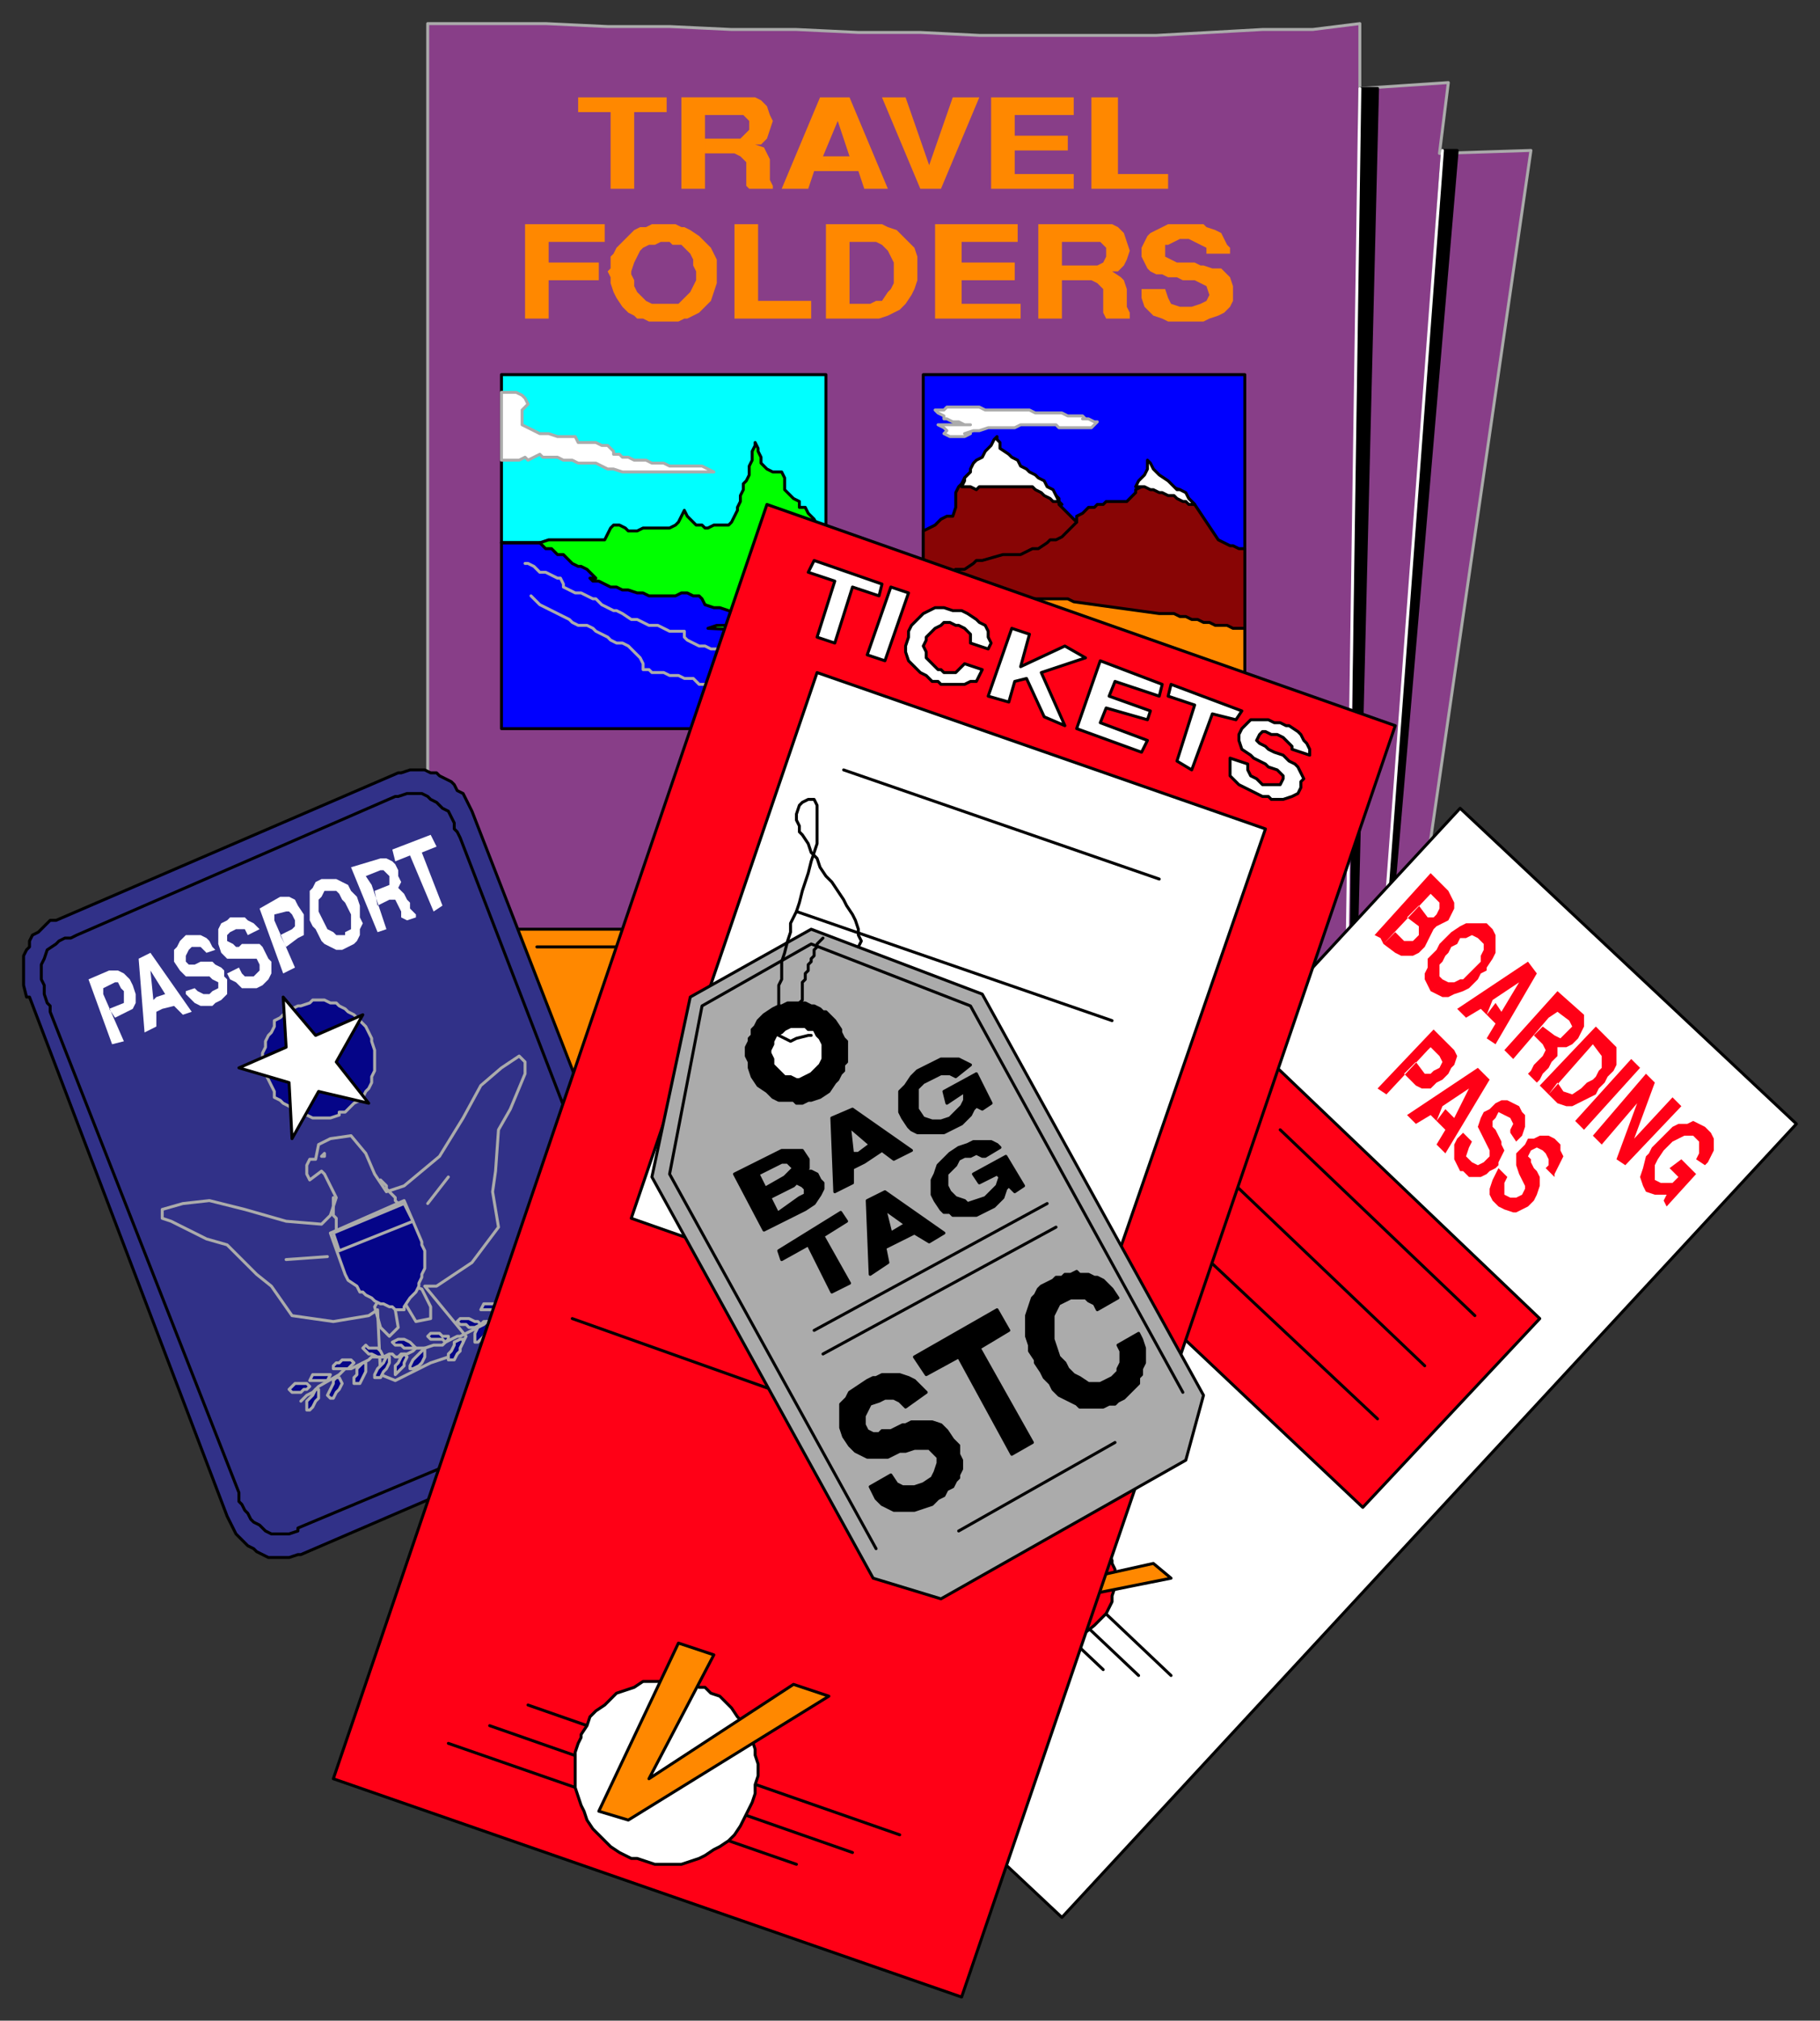 <svg xmlns="http://www.w3.org/2000/svg" fill-rule="evenodd" height="685" preserveAspectRatio="none" stroke-linecap="round" width="617"><rect width="100%" height="100%" fill="#333333" stroke="none"/><style>.brush0{fill:#fff}.pen0,.pen1{stroke:#000;stroke-width:1;stroke-linejoin:round}.pen1{stroke:#ababab}.brush4{fill:#f80}.brush7{fill:#000}.brush8{fill:#ff0016}.brush10{fill:#050588}</style><path class="pen1" style="fill:#883e88" d="M457 437H145V8h40l21 1h21l21 1h22l21 1h21l20 1h60l18-1 18-1h17l16-2v22l30-2-3 24 31-1-53 364-9 22z"/><path class="pen0" style="fill:#0ff" d="M170 127h110v57H170v-57z"/><path class="pen0" d="M313 127h109v120H313V127zm-143 57h110v63H170v-63z" style="fill:#00f"/><path class="pen0 brush4" d="M313 196h109v51H313v-51z"/><path class="pen0" style="fill:#0f0" d="m183 184 3-1h19l1-2 1-2 1-1h2l2 1 1 1h3l2-1h9l2-1 1-1 1-2 1-2 1 2 2 2 1 1h2l1 1h1l2-1h5l1-1 1-2 1-2v-1l1-2v-2l1-2v-2l1-1 1-2v-3l1-2v-3l1-2v-1l1 2v1l1 2v2l2 2 2 1h3l1 2v4l1 1 2 2 2 1v2h2l1 2 2 2 1 2 1 2 2 2v33l-40-2 3-1h5l2-1h10l-2-1h-3l-3-1-2-1-3-1-3-1h-2l-3-1-1-2-1-1h-2l-2-1h-2l-2 1h-9l-2-1h-2l-3-1h-2l-2-1h-2l-2-1-2-1h-2l-1-1h2l-3-3-2-1h-1l-2-1-3-3h-2l-2-2h-2l-2-2z"/><path class="pen0" style="fill:#880505" d="m313 180 2-1 2-1 1-1 1-1 2-1h2l1-3v-5l1-2 1-1 1-2 1-1 2-2 2-1h2l1-1 1 1 3 2 1 1h2l2 1 2 1h2l2 1 2 1 2 1h1l2 1 2 2v2l1 1 2 2 1 1 2 2v-2l2-1 2-2h2l1-1h2l1-1h7l1-1 2-2v-1l2-1 3-1 3 1h4l3 1 2 2 2 2 1 1 8 12 2 1 2 1h1l2 1h2v27h-4l-2-1h-4l-2-1h-2l-2-1h-2l-2-1h-2l-2-1h-5l-29-4-2-1h-24l4 3 1 1h2l1 1 3 2h-2l-3 1h-2l-2-1h-7l-1-1h-8l-2-1-2-1h-2l-2-1-3-1v-25z"/><path class="pen0" fill="none" d="M183 184h-13"/><path class="pen1" fill="none" d="M178 191h1l2 1 2 2h2l2 1 2 1h1l1 2v1l2 1 2 1h2l2 1 2 1h1l2 2 2 1 2 1h1l2 1 3 2h2l2 1 2 1h3l2 1 2 1h5v2l1 1 2 1 2 1h2l2 1h2l2 1h5l1 1 2 1h3l2 1h3l2 1h7l2 1h2l2 1m-96-25 2 2 1 1 2 1 2 1 2 1 2 1 2 1 1 1 2 1h3l2 1 1 1 2 1 2 1 1 1 2 1h2l2 1 1 1 2 2 1 1 1 2v2h2l1 1h4l2 1h3l2 1h3l2 2h6l2 1 3 1 2 1h2l3 1 2 1 2 1 2 2"/><path class="pen1 brush0" d="M170 133h5l2 1 1 1 1 2-2 2v5l2 1 2 1 2 1h3l3 1h6l1 2h6l2 1h2l2 2v1h2l1 1h2l2 1h4l2 1h4l2 1h11l2 1 2 1h-31l-3-1h-2l-2-1-2-1h-6l-2-1h-3l-2-1h-5l-1-1-2 1-2 1-1-1-2 1h-6v-23z"/><path class="pen0 brush0" d="m338 148-1 1-1 2-2 2-1 2-2 1-1 1-1 2v1l-2 2v1l-1 2h3l2 1 1-1h18l1 1 2 1 1 1 2 1 1 1h2l1 1-1-1-1-2-1-2-2-1-1-2-2-1-1-1-2-1-1-1-2-1-1-2-2-1-1-1-3-2v-2l-1-1v-1zm51 8v3l-1 2-1 1-1 1-1 2h3l2 1h1l2 1h1l2 1h2l1 1 2 1h1l1 1h2l-2-2-1-2-2-1h-1l-2-2-1-1-3-2-2-2-1-2-1-1z"/><path class="pen1 brush0" d="M321 138h11l2 1h15l2 1h9l2 1h5l1 1h-1 2l2 1h1l-2 2h-11l-1-1h-12l-2 1h-9l-3 1h-2l-3 1h2l-2 1h-5l-2-1 1-1-1-1-2-1h11-2l-2-1h-2l-2-1h-1v-1l-2-1-1-1h3l1-1z"/><path class="pen0" fill="none" d="m365 177-1 1-2 2-2 2-2 1h-2l-1 1-3 2h-2l-2 1-2 1h-6l-7 2h-2l-1 1-3 2h-3l-2 1"/><path class="pen0 brush7" d="m467 30-10 406 4-406h6zm22 21h5l-32 373 27-373z"/><path fill="none" d="m489 51-28 375m0-396-6 407" style="stroke:#fff;stroke-width:1;stroke-linejoin:round"/><path class="pen0 brush4" d="M175 315h249v52H175v-52z"/><path class="pen0" fill="none" d="M182 321h231v40"/><path class="brush4" d="M387 98h8l1 3 1 2 3 1h4l3-1 2-1 1-2-1-3-2-1-2-1h-4l-2-1h-3l-2-1h-2l-2-1-1-1-1-2-1-2v-3l1-2 1-2 1-1 2-1 2-1 2-1h12l1 1 3 1 2 1 1 2 1 2 1 1v2h-8v-2l-2-1-2-1-2-1h-3l-2 1-2 1h-1v4l2 1 2 1h6l2 1h1l3 1h3l2 2 1 1 1 3v5l-1 2-2 2-2 1-3 1-2 1h-12l-2-1-3-1-2-2-1-1-1-3v-3zm-70 10V76h28v6h-19v7h18v6h-18v8h20v5h-29zm-29 0v-5h7l2-1h2l2-3 1-1 1-2v-7l-1-2-1-2-2-2-2-1h-9v26h-8V76h19l2 1 3 1 2 2 2 2 2 2 1 3v8l-1 3-1 2-2 3-2 2-2 1-2 1-3 1h-10zm-39 0V76h8v26h18v6h-26zm-24-5v6h5l2-1h1l2-1 2-1 2-2 2-2 1-3 1-3v-8l-1-2-1-2-2-2-2-2-3-2-2-1h-1l-2-1h-8l-2 1h-2l-2 1-1 1-3 3-2 2-1 2-1 1v4l-1 1 1 2v2l1 3 1 2 2 3 2 2 2 1 1 1h2l2 1h5v-6h-4l-2-1-2-2-1-1-1-2v-2l-1-2v-1l1-3 1-2 1-2 1-1 2-1h2l2-1h3l1 1h3l2 2 1 1 1 2v2l1 2v3l-1 2-1 2-1 1-2 2-1 1h-5zm-47 5V76h27v6h-19v7h17v6h-17v13h-8zm192-44V33h9v26h17v5h-26zm-34 0V33h28v6h-20v7h18v5h-18v8h20v5h-28zm-24 0-13-31h8l8 23 8-23h9l-13 31h-7zm-31-6h-5l-2 6h-9l13-31h10l13 31h-8l-2-6h-10v-5h7l-4-12-5 12h2v5zm-42-11v5h10l2 1 2 2v8l1 1h8v-1l-1-2v-7l-1-2-1-2-3-1h2l2-2 1-3 1-3-1-2-1-3-2-2-2-1h-25v31h8V39h13l2 2v3l-2 2-1 1h-12zm121 43v5h10l2 1 2 2v8l1 2h8v-2l-1-2v-6l-1-3-1-1-3-2h2l2-2 1-2 1-3-1-3-1-3-2-2-2-1h-25v32h8V82h13l2 2v3l-1 2-2 1h-12zM207 64V38h-11v-5h30v5h-11v26h-8z" style="stroke:none"/><path class="pen0 brush0" d="m495 274 114 107-249 269-114-107 249-269z"/><path class="pen0" fill="none" d="m340 514 57 54m-66-52 55 52m-65-52 53 50"/><path class="pen0 brush8" d="m373 523 1 1 1 1 1 2 1 2v1l1 2v6l-1 3v2l-1 2-1 2-1 1-2 2-1 1-5 4-2 1h-2l-2 1h-5l-4-1h-2l-1-1-2-1-1-1-1-1-2-2v-1l-1-2-1-2v-9l1-2v-2l1-2 1-1 1-2 2-2h0l6-5h2l2-1h2l2-1h1l4 1 3 1 2 1h1l2 2z"/><path class="pen0 brush4" d="m343 540 31-27 5 6-24 19 36-8 6 5-50 10-4-5z"/><path class="pen0 brush8" d="m433 362 89 85-60 64-89-84 60-65z"/><path class="pen0" fill="none" d="m434 383 66 63m-82-45 65 62m-82-44 66 62"/><path class="brush8" d="m525 371 3-4 2 3 3 1 3-2 1-1 1-1 2-1 1-1 1-2 1-1v-4l-3-4-15 17-1-1-2-2 19-20 6 6 1 1v6l-1 2-2 2-1 2-2 2-1 2-2 1-2 1-2 1-2 1h-2l-3-1-1-1-2-2zm-36-39-4 4 2 1 2 1h2l2-1 3-1 2-1 2-2 1-1 1-2 2-1v-1l2-3 1-2v-6l-1-2-1-1-1-1h-7l-2 1-3 2-2 2-1 1-1 1-1 2-1 1-2 2v3l-1 2v2l1 2 1 2 4-4-1-1v-4l1-1 1-2 1-1 1-2 2-1 1-2h2l2-1 2 1 1 1 1 1v2l-1 2v2l-1 1-1 1-1 1-1 1-2 2h-1l-2 1h-2l-2-1zm-2 48-2-2-5 3-3-3 24-16 4 4-15 25-3-3 3-5-3-3 3-4 3 3 5-10-9 6-2 5zm17-36-2-2-5 3-3-3 24-16 3 4-14 24-3-2 3-5-3-3 3-4 2 3 6-10-9 6-2 5zm19 4-3 3 3 3 1 2-1 2-1 1-1 1-1 1-1 2-1 1 3 3 1-1 1-2 1-1 1-1 1-2 2-2v-3h3l2-1 2-2 1-2 1-2v-4l-9-8-18 20 3 3 12-14 3-2 4 3 1 2-1 1-2 2-1 1-2-1-4-3zm-15 48 3 3-1 2v4l2 1h2l2-1 1-2v-1l-1-2-1-2-1-3v-4l2-2 1-1 1-2h2l2-1h3l2 1 1 1 1 1v2l1 2-1 2-1 2-1 2v1l-3-3 1-1v-2l-1-2-1-1-2-1-2 1-1 2 1 1v1l1 2 1 1 1 2v3l-1 3-1 2-1 1-1 1-2 1-2 1h-1l-3-1-2-1-1-1-1-1-1-2v-2l1-3 1-2 1-2zm-12-12 3 3-1 2-1 3 1 1 1 1 2 1 2-1 1-1 1-1v-2l-1-2-1-2-1-2-1-2 1-3 1-2 2-1 1-1 1-1 2-1h2l2 1 2 1 1 2 1 1v4l-1 3-1 1-1 1-2-3v-1l1-2-1-2-2-1-2-1-1 2-1 1v2l1 1 1 2 1 2v1l1 2-1 2-1 2v1l-1 1-2 1-1 1-2 1h-4l-2-2h-1l-1-2-1-2v-5l1-2 2-2zm-16-24-4 4 4 4 2 1h3l1-1 1-1 2-1 1-1 1-1 1-2 1-1 1-3-1-2-1-1-6-6-19 20 3 2 14-15 1-1 3 3 1 2-1 2-2 1-1 1h-2l-3-4zm82 27 1-1 1-1 1-1 2-2 2-1h3l2-1 2 1 2 1 1 1 1 1 1 2v4l-1 2-1 2-1 1-3-2 1-2v-4l-1-1-1-1h-3l-2 1-2 1-2 2-1 1-2 3-1 2v5l2 1h4l2-2-3-3 4-3 5 5-10 11-1-2 1-2h-4l-3-1-1-2-1-3 1-3 1-4 1-1 1-2 2-2zm-22-2 18-21 3 3-7 19 13-14 3 3-19 20-3-2 7-19-12 14-3-3zm-6-5 19-21 3 3-19 21-3-3zm-53-73 3 4h2l1-1 1-2v-2l-3-3-16 17-1-2-2-1 19-21 6 6 1 2 1 2v2l-1 2-1 2-2 1-2 1-1 1-1 2-1 2-1 2-2 2-2 1h-4l-2-1-4-3 4-4 3 3h3l1-1 1-1v-3l-4-3 4-4z" style="stroke:none"/><path class="pen0" style="fill:#313188" d="m19 312 116-50h1l3-1h5l2 1h2l1 1 2 1 2 1 1 1 1 2 2 1 1 2 1 2 1 2 68 175v2l1 3v8l-1 2v2l-1 2-1 1-1 2-1 1-1 1-2 2-1 1h-2l-116 50h-1l-3 1h-7l-2-1-2-1-1-1-2-1-1-1-2-2-1-1-1-2-1-2-1-2-67-176H9l-1-4v-10l1-2 1-1v-2l1-2 2-1 1-1 1-1 2-2h2z"/><path class="pen0" fill="none" d="M101 518v1l-3 1h-6l-2-1-1-1-1-1-2-1-1-1-1-2-1-1-1-2-1-1v-3L17 343v-2l-1-1-1-3v-3l-1-2v-5l1-2 1-3 3-2 1-1 2-1h2l2-1 108-47h1l3-1h5l2 1 1 1 2 1 1 1 1 1 2 1 1 2 1 2v2l1 1 1 2 64 166v1l1 3 1 2v5l-1 3-1 2-2 2-2 2h-2l-1 1-112 47h0"/><path class="pen1 brush10" d="M101 341h1l3-1 1-1h4l2 1h2l1 1 2 1 1 1 2 1 1 1 2 2 1 1 1 2 1 2v1l1 3v7l-1 2v2l-1 2-1 1-1 2-1 1-2 1-1 1-2 2h-2v1l-3 1h-6l-2-1h-1l-2-1-2-1-1-1-2-1-1-1-2-1v-2l-1-2-1-2-1-2v-2l-1-2v-3l1-2v-2l1-2 1-1 1-2v-2l2-1 1-1 2-1 1-1 2-1z"/><path class="pen0 brush0" d="m96 338 1 17-16 7 17 5 1 19 9-16 17 4-11-14 9-16-16 7-11-13z"/><path class="pen1" fill="none" d="m169 383 4-7 5-12v-4l-2-2-6 4-7 6-6 11-8 13-12 10-6 2-4-6-3-7-5-6-7 1-4 2-1 5h-2l-1 2v3l1 2 4-3 1 1 4 8-2 6-3 3-12-1-14-4-12-3-9 1-7 2v3l3 1 12 6 7 2 10 10 5 4 7 10 14 2 12-2 3-2 1 22 5 2 12-6 9-3 3-6-14-17h4l12-8 9-12-2-12 1-7 1-14h0"/><path class="pen1" fill="none" d="m133 436 1 8 1 6-3 3-3-3-2-7 3-5m3-3 5 8 3 5 5-1v-4l-3-6-6-2m-35 40 1-1 1-1 2-1 2-2 7-4 1-1 1-1h2l2-1 2-1 2-1 1-1h4l2-1h1l1 1h1l1-1h2l2-1 1-1h3l3-1h3l1-1 2-1 2-1h1l2-1 2-1 2-1 1-1 1-1h2l1-1 1-1 1-1 1-1 2-2 1-1 1-1 1-1 1-1 1-2v-1"/><path class="pen1 brush10" d="M161 455h1l1-1 1-1 1-2 1-1-1-2-1 1-2 1-1 2v3zm2-11 1-2h5l2 1-2 1h-6 0zm-11 17h2l1-2 1-1v-1l1-2v-1h-1l-2 1v1l-1 2-1 1v2zm-18 5v-3l1-1 1-2 1-1 1 1-1 2v1l-2 2-1 1h0zm21-18 1-1h3l2 1h1l1 1-2 1h-2l-1-1h-2l-1-1zm-10 5 1-1h3l1 1h2v1l-1 1-1-1h-4l-1-1zm-12 2 2-1h2l2 1 1 1 1 1h-4l-1-1h-2l-1-1h0zm-20 8 1-1h1l1-1h3l1 1-1 1-1 1h-5v-1zm26 1h1l2-1 1-1 1-2v-3l-1 1-1 1-1 1-1 1-1 2v1zm-16-7 1-1 1 1h3l1 1 1 2h-2l-2-1h-1l-1-1-1-1zm-25 14 1-1 1-1h4l1 1-1 1h-1l-1 1h-3l-1-1h0zm7-3 1-2h6l-1 2h-6 0zm16 1h1l1-2 1-2v-3h-1l-1 1-1 1v2l-1 1v2h1zm-9 5h1l1-2 1-1 1-2-1-2h-1l-1 1v1l-1 2-1 2 1 1zm-8 4h1l1-1 1-2 1-1v-3h-1l-1 2-2 2v3h0zm23-11v-1l1-2 1-1 1-1 1-2h1v2l-1 2-1 1-1 2h-2 0z"/><path class="pen1" fill="none" d="M113 406v6l1 1v4l1 1v2l1 1v3l1 1v1l1 1v1l1 1 1 1v1l1 1 1 1v1l1 1 1 1 1 1 1 1 1 1v1h1m1-40 1 1 1 1v1l1 1 1 1 1 1v1l1 1v1l1 1v1l1 1v1l1 1v1l1 1v2l1 2v4l1 2v10m-30-10-14 1m48-19 7-9"/><path class="pen1 brush10" d="M110 391h0v1h-1l1-1zm2 27 25-11 6 14v1l1 2v6l-1 2v1l-1 2v1l-1 2-2 2-2 3v1h-3l-1-1h-1l-2-1h-1l-2-1-1-1-2-1-1-1h-1l-1-2-3-2-1-2-5-14z"/><path class="pen1 brush10" d="m113 418 24-10 3 6-25 10-2-6z"/><path class="brush0" d="m147 309-8-19-5 2-1-4 13-5 2 4-5 2 7 18-3 2zm-70 21 4-2 1 2 1 1h3l1-1 1-1v-2l-1-2H77l-2-2-1-3v-5l1-2 2-1 1-1h5l1 1 2 1 1 1 1 1-4 2-1-2h-3l-2 1-1 1v2l2 1 1 1h1l1-1h6l1 1 1 2 1 2 1 1v4l-1 2-2 2-2 1h-5l-1-1-1-1-2-1-1-2zm-14 6 3-1 1 1 2 1h2l1-1 2-1v-2l-2-1-1-1h-8l-2-2-2-3v-4l1-1 1-2 1-1 1-1h5l2 1 1 1 1 2 1 1-3 1-2-2h-3l-1 1-1 2v2l1 1h2l2-1h4l1 1 2 1 1 1v2l1 1v5l-2 2-2 1-1 1h-4l-2-1-1-1-2-2v-1zm-26 6 2 3 4-2 2-1 1-2v-3l-1-3-1-2-2-2-2-1h-3l-7 3 8 22 4-1-7-16v-2l4-2h1l1 2 1 1v4l-5 2zm58-25 2 4 4-3 2-1v-7l-2-3-1-2-2-1h-3l-7 4 8 22 4-2-7-16v-2l4-1h1l1 1 1 2v2l-1 1-4 2zm22 0 1 4 2-1 1-1 1-2v-2l1-2-1-2v-4l-1-3-2-2-1-2-2-1-2-1h-5l-2 1-1 2-1 1v10l1 2 1 1 1 2 1 2 1 1 2 1 2 1h2l2-1-1-4h-3l-1-1-2-1-1-2-1-2-1-2v-4l1-1 1-2h4l1 1 1 2 1 1 1 2 1 2v5l-2 1v1zm-62 25-2 1v5l-4 2-2-25 4-2 14 20-3 1-3-3-4 1-2-4 3-1-5-8 1 10 1-1 2 4zm72-40 1 5 4-2h2l1 2 1 2v2l2 1 3-1v-1l-2-2v-2l-1-1-1-2-1-1-1-1 1-2-1-2v-2l-1-2-1-1-2-1h-2l-10 3 9 22 3-1-5-15-2-3 5-2h1l2 2v3l-5 2z" style="stroke:none"/><path class="pen0 brush8" d="m260 171 213 75-147 431-213-74 147-432z"/><path class="pen0 brush0" d="m277 228 152 53-64 185-151-53 63-185zm140 29 6 2v2l1 2 2 1 2 2h6l1-2v-1l-2-2-3-1-1-1-2-1-2-1-1-1-3-2-1-3v-2l1-2 1-1 2-2h6l2 1h2l2 1h1l3 2 1 1 1 2 1 1 1 2v2l-6-2v-1l-1-1-2-2-2-1h-2l-2-1h-1l-1 1-1 2 1 1 2 1 1 1 2 1 3 1 2 2 2 1 1 1 1 2 1 2-1 1v2l-1 2-2 1-3 1h-4l-1-1h-2l-2-1-2-1-2-1-2-1-1-1-2-2v-6zm-18 1 6-19-9-3 1-4 24 9-2 3-8-2-7 19-5-3zm-34-11 8-23 21 8-1 4-15-5-2 5 14 5-1 3-14-4-2 5 16 6-2 4-22-8zm-30-11 8-23 6 2-3 11 15-7 7 4-15 5 8 18-7-3-6-13-4 1-2 7-7-2zm-27-22 1-2 2-2 2-2 2-1 2-1h3l3 1h3l2 1 3 2 1 1 2 1 1 2v2l1 2-1 2-6-2v-3l-2-2-2-1h-1l-2-1h-2l-1 1-2 1-2 2-1 1v1l-1 2 1 2v2l2 2 2 2h1l1 1h4l1-1 2-2 6 2-1 2-1 2h-2l-2 1h-8l-1-1h-2l-2-2-2-1-2-2-2-2-1-3v-2l1-3v-2zm-14 8 8-23 6 2-8 23-6-2zm-17-6 6-19-9-3 2-4 23 8-1 4-9-3-6 19-6-2z"/><path class="pen0" fill="none" d="m286 261 107 37m-123 11 107 37m-124 10 107 37M179 578l126 44m-139-37 123 43m-137-37 118 41"/><path class="pen0 brush0" d="m236 571 1 1h2l2 2 3 1 2 2 2 2 2 3 2 2 1 3 2 3 1 3v2l1 3v4l-1 3v3l-1 3-1 2-2 4-1 2-2 3-2 2-3 2-2 1-3 2-2 1-3 1-3 1h-9l-3-1-3-1h-2l-4-2-3-2-2-2-2-2-2-2-2-3-1-3-1-2-1-3-1-3v-12l1-3 1-2v-1l2-3 1-3 2-2 3-2 2-2 2-2 3-1 3-1 3-2h6l3-1 3 1h3l3 1z"/><path class="pen0 brush4" d="m203 614 27-57 12 4-22 42 49-32 12 4-68 42-10-3z"/><path class="pen0" fill="none" d="m194 447 163 58"/><path class="pen0" style="fill:#ababab" d="m234 338 41-23 58 22 75 136-6 22-83 47-23-7-75-136 13-61z"/><path class="pen0 brush7" d="m262 342 2-1h1l2-1h6l2 1h1l2 1 1 1h1l3 3 2 3v1l1 2 1 1v7l-1 1v2l-1 1-1 2-1 1-2 3-3 2-3 1h-1l-2 1h-2l-1-1h-5l-2-1-1-1-1-1-3-2-2-3-1-3v-2l-1-2v-3l1-2v-1l1-1v-2l1-1 1-2 2-2 3-2z"/><path class="pen0 brush0" d="m266 349 2-1h5l1 1h2l1 2 1 1 1 2v5l-1 2-1 1-1 1-1 1-2 1-2 1h-1l-2-1h-2l-1-1-1-1-2-2v-2l-1-2v-1l1-2v-1l1-2 2-1 1-1z"/><path class="pen0" fill="none" d="M275 351h-1l-4 1-2 1-2-1-2-1v-17l1-2v-6l1-3 1-4 1-3v-3l2-4 1-3 1-4 1-3 1-3 1-4 1-3 1-3v-13l-1-2h-2l-2 1-1 1-1 3v2l1 2v2l1 1 2 3 1 3 2 2 1 3 2 3 2 2 2 3 2 3 1 2 2 3 1 2 1 3v2l1 2-1 2"/><path class="pen0" fill="none" d="M272 348v-4l-1-1v-3l1-1v-6l1-1v-2l1-1v-2l1-1v-1l1-1v-2l1-1v-1l1-1h0l1-1"/><path class="pen0 brush7" d="m317 407-1-2v-5l1-2 1-3 2-2 2-2 3-2 3-1 2-1h6l2 1 1 1-5 3h-1l-2-1-2 1h-2l-2 1-1 2-2 2-1 1v4l1 2 2 2 3 1 1 1 3-1 3-1 2-2 2-2 1-3-1-1-6 3-2-3 11-6 6 10-3 2-2-2-1 1-1 3-2 2-1 1-2 1-2 1-2 1h-8l-1-1h-2l-1-1-2-3zm-15 11 2 3 6-3 5 3 5-3-20-14-6 3 1 25 6-4-1-5 4-2-2-3-2-8 7 5-5 3zm-11-27 2 3 6-4 4 3 6-3-20-14-7 3 1 25 6-3v-5l4-2-2-3h-2l-1-9 7 6-4 3zm-9 47-8-16-9 5-1-3 21-13 2 3-8 5 9 16-6 3zm24-59-1-2v-7l2-2 2-3 2-2 4-2 2-1 2-1h6l2 1 2 1-5 4-2-1h-3l-2 1-2 1-2 1-2 2v7l2 3 3 1h3l3-1 2-2 2-2 1-2v-3l-6 4-1-4 11-6 5 10-3 2-2-1-1 1-1 2-2 2-1 1-2 1-2 1-2 1h-9l-2-1-1-1-2-3zm-47 24 7-4 2-2 1-1-2-2h-2l-2 1-6 3 1 2 7 14-2 1-4 2-10-19 12-6 2-1 2-1h7l2 3v3l-1 1h2l2 1 1 2 1 1v2l-1 2-2 3-3 2-8 4-1-3 7-5 2-1v-2l-1-1-2-1-1 1-8 4-2-3zm92 59v-1l-2-3v-2l-1-3v-7l2-6 1-1 1-2 1-1 4-2 1-1h2l1-1h2l2-1 1 1h3l2 1h1l2 1 1 1 2 2 2 3-7 4-1-2-2-1-1-1h-5l-2 1-2 1-1 2-1 2v8l1 3 1 3 2 2 1 2 2 2 2 1 3 2h4l2-1 2-1 2-2v-1l1-2v-4l-1-2 7-4 1 2 1 3v5l-1 2v2l-1 1v2l-1 1-2 2-2 2-2 1-1 1h-2l-2 1h-8l-1-1-2-1-2-1-2-1-2-2-1-2-2-2-1-2-2-3zm-8 31-18-33-11 6-4-6 28-16 4 7-10 6 18 32-7 4zm-48 11 7-4 2 3 2 1h4l3-1 3-2 1-2 1-3v-2l-1-1-2-2h-5l-3 1h-2l-2 1-2 1h-7l-2-1-2-1-2-2-2-3-1-3v-8l2-2 1-2 3-2 3-2 2-1h1l2-1h6l3 1 2 1 2 2 2 2-7 5-2-2-2-1h-3l-2 1-3 1-1 2-1 2v3l1 2 2 1h2l1-1h3l2-1 2-1h1l2-1h7l3 1 2 2 2 3 2 2v3l1 2v3l-1 2v1l-1 1-1 2-2 1-1 2-2 1-2 2-3 1-3 1h-7l-2-1-2-1-2-2-2-4z"/><path class="pen0" fill="none" d="m276 451 79-43m-76 51 79-43m-61 109-70-127 11-57 37-21 54 21 72 131m-76 47 53-30"/></svg>
